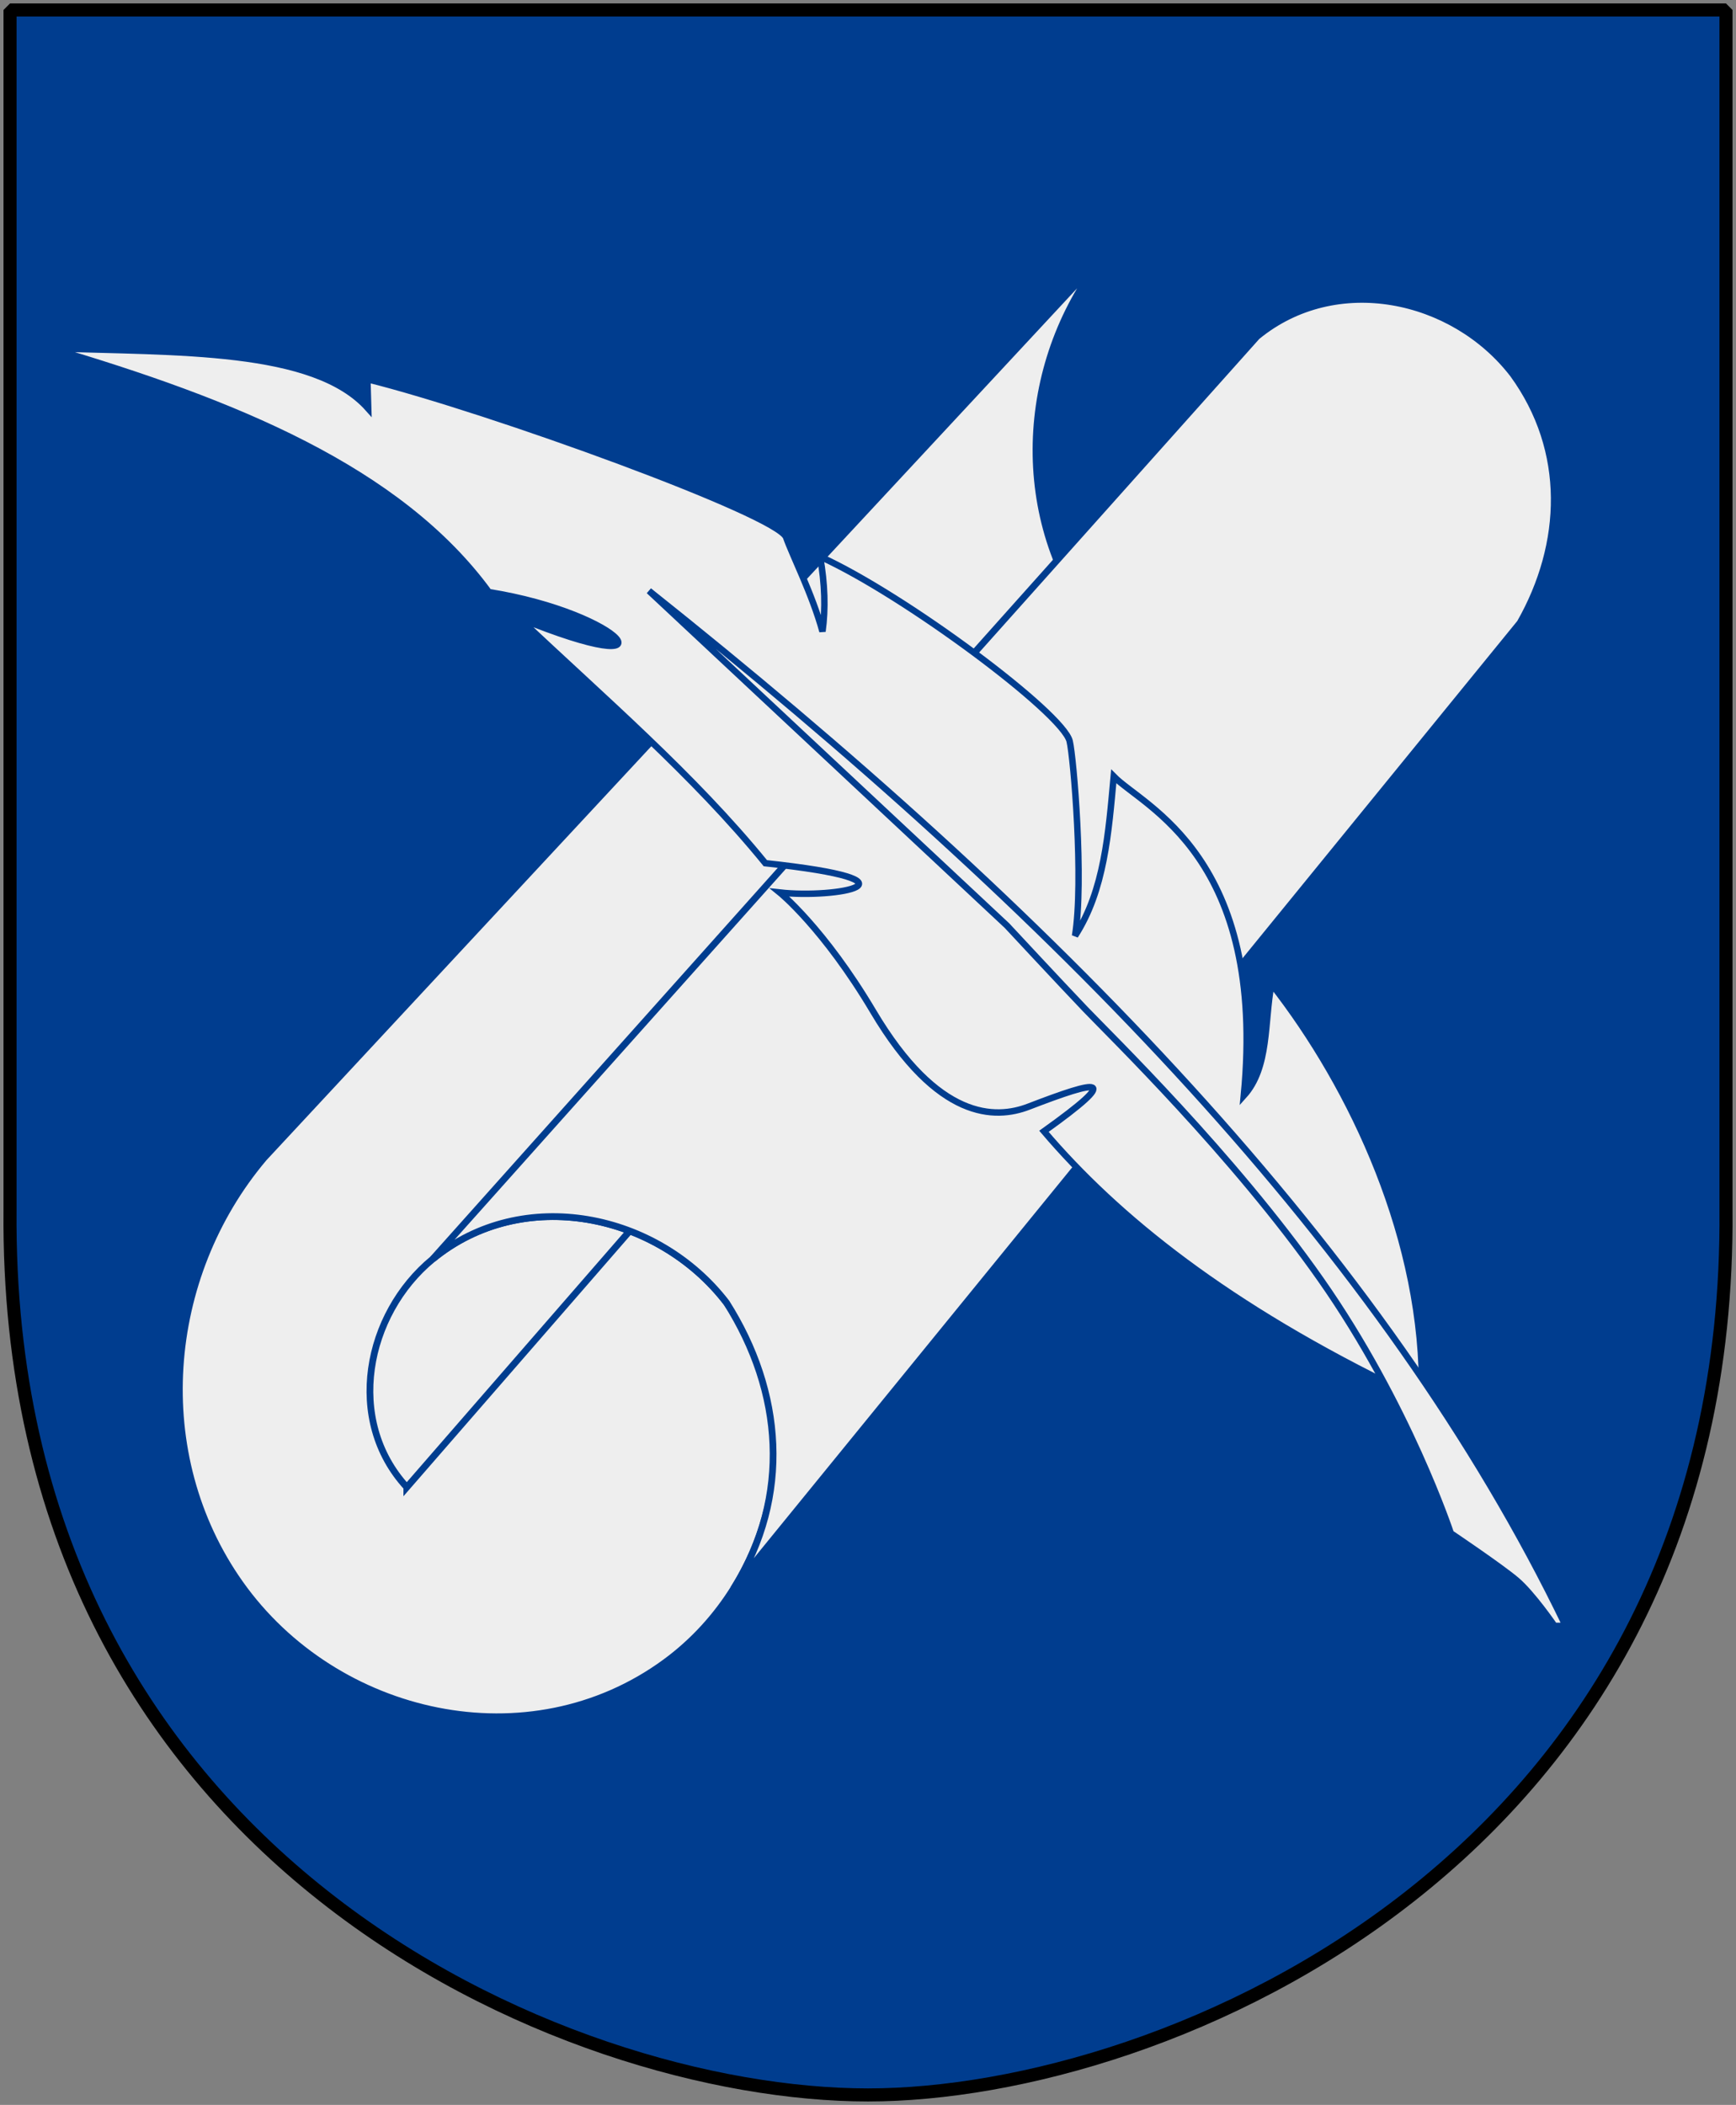 <?xml version="1.0" encoding="UTF-8" standalone="no"?>
<!-- Created with Inkscape (http://www.inkscape.org/) -->

<svg
   xmlns:dc="http://purl.org/dc/elements/1.1/"
   xmlns:cc="http://web.resource.org/cc/"
   xmlns:rdf="http://www.w3.org/1999/02/22-rdf-syntax-ns#"
   xmlns:svg="http://www.w3.org/2000/svg"
   xmlns="http://www.w3.org/2000/svg"
   version="1.0"
   width="251"
   height="304.2"
   id="svg4166">
  <rect width="100%" height="100%" fill="#808080" stroke="none"/>
  <defs
     id="defs4168" />
  <path
     d="m 249.551,1.44 -124.05,0 -124.051,0 0,173.497 c -0.767,93.721 80.289,127.82 124.051,127.82 42.994,0 124.818,-34.099 124.051,-127.82 l 0,-173.497 z"
     id="Shield"
     style="fill:#003d8f;stroke:none" />
  <g
     transform="matrix(0.974,0,0,0.974,-137.458,-118.352)"
     id="Papper"
     style="fill:#eeeeee;stroke:#003d8f;stroke-width:1px">
    <path
       d="M 201.516,342.186 324.366,200.965 c -8,-8.68 -5.318,-22.399 3.348,-29.524 11.695,-9.616 29.159,-5.942 38.039,5.629 11.264,14.677 6.578,35.939 -7.911,46.554 -17.645,12.927 -42.729,7.221 -55.069,-10.193 -11.802,-16.655 -9.939,-39.693 3.096,-55.09 0,0 -125.558,134.979 -125.558,134.979 -14.944,17.651 -17.08,44.063 -3.549,63.156 14.147,19.963 42.904,26.505 63.132,11.685 16.611,-12.17 21.982,-36.544 9.069,-53.371 -10.181,-13.266 -30.201,-17.478 -43.609,-6.454 -9.934,8.169 -13.009,23.896 -3.838,33.847 z"
       id="path8587" />
    <path
       d="m 250.134,357.056 c 8.442,-13.543 7.219,-29.033 -1.171,-42.264 -10.181,-13.266 -30.201,-17.478 -43.609,-6.454 0,0 122.359,-136.897 122.359,-136.897 11.695,-9.616 29.159,-5.942 38.039,5.629 8.211,11.306 7.702,25.13 1.022,36.866 0,0 -116.64,143.119 -116.64,143.119 z"
       id="path8589" />
  </g>
  <g
     transform="matrix(0.931,0,0,0.931,338.535,-12.311)"
     id="Feather"
     style="fill:#eeeeee;stroke:#003d8f;stroke-width:1px">
    <path
       d="m -145.303,229.334 c -27.831,-13.381 -44.861,-27.191 -56.196,-40.498 12.222,-8.743 8.631,-8.061 -2.374,-3.826 -5.178,1.993 -14.115,2.111 -24.141,-14.775 -7.697,-12.963 -14.511,-18.468 -14.511,-18.468 8.664,0.969 23.762,-1.758 -2.243,-4.551 -11.181,-13.733 -25.12,-25.628 -38.256,-38.058 25.381,10.344 16.327,-0.673 -4.683,-4.023 -14.018,-19.176 -39.77,-29.481 -68.069,-37.86 19.53,0.692 40.926,-0.086 49.337,9.366 l -0.132,-4.551 c 18.977,4.72 63.802,21 65.036,24.554 0.947,2.73 4.064,8.828 5.643,14.598 0.49,-3.502 0.38,-7.365 -0.373,-11.613 13.235,6.003 37.688,24.285 38.757,28.637 0.618,2.517 2.226,21.696 0.84,30.222 4.569,-7.081 5.198,-15.952 6.008,-24.742 4.653,4.728 23.771,12.421 20.203,49.554 3.953,-4.382 3.168,-11.396 4.291,-17.35 12.67,16.15 23.847,40.097 23.369,63.912"
       id="path2768" />
    <path
       d="m -207.238,156.912 c 0,0 -55.603,-51.975 -55.603,-51.975 62.466,49.709 114.249,102.233 142.371,160.674 l -1.748,0 c 0,0 -3.43,-5.013 -5.936,-7.123 -2.506,-2.111 -10.158,-7.255 -10.158,-7.255 0,0 -6.587,-19.987 -20.205,-39.389 -13.619,-19.402 -32.648,-37.871 -36.565,-41.975 -3.918,-4.104 -12.155,-12.956 -12.155,-12.956 z"
       id="path1873" />
  </g>
  <path
     d="m 249.551,1.44 -124.05,0 -124.051,0 0,173.497 c -0.767,93.721 80.289,127.82 124.051,127.82 42.994,0 124.818,-34.099 124.051,-127.82 l 0,-173.497 z"
     id="Frame"
     style="fill:none;stroke:#000000;stroke-width:1.888;stroke-linecap:round;stroke-linejoin:bevel" />
</svg>
